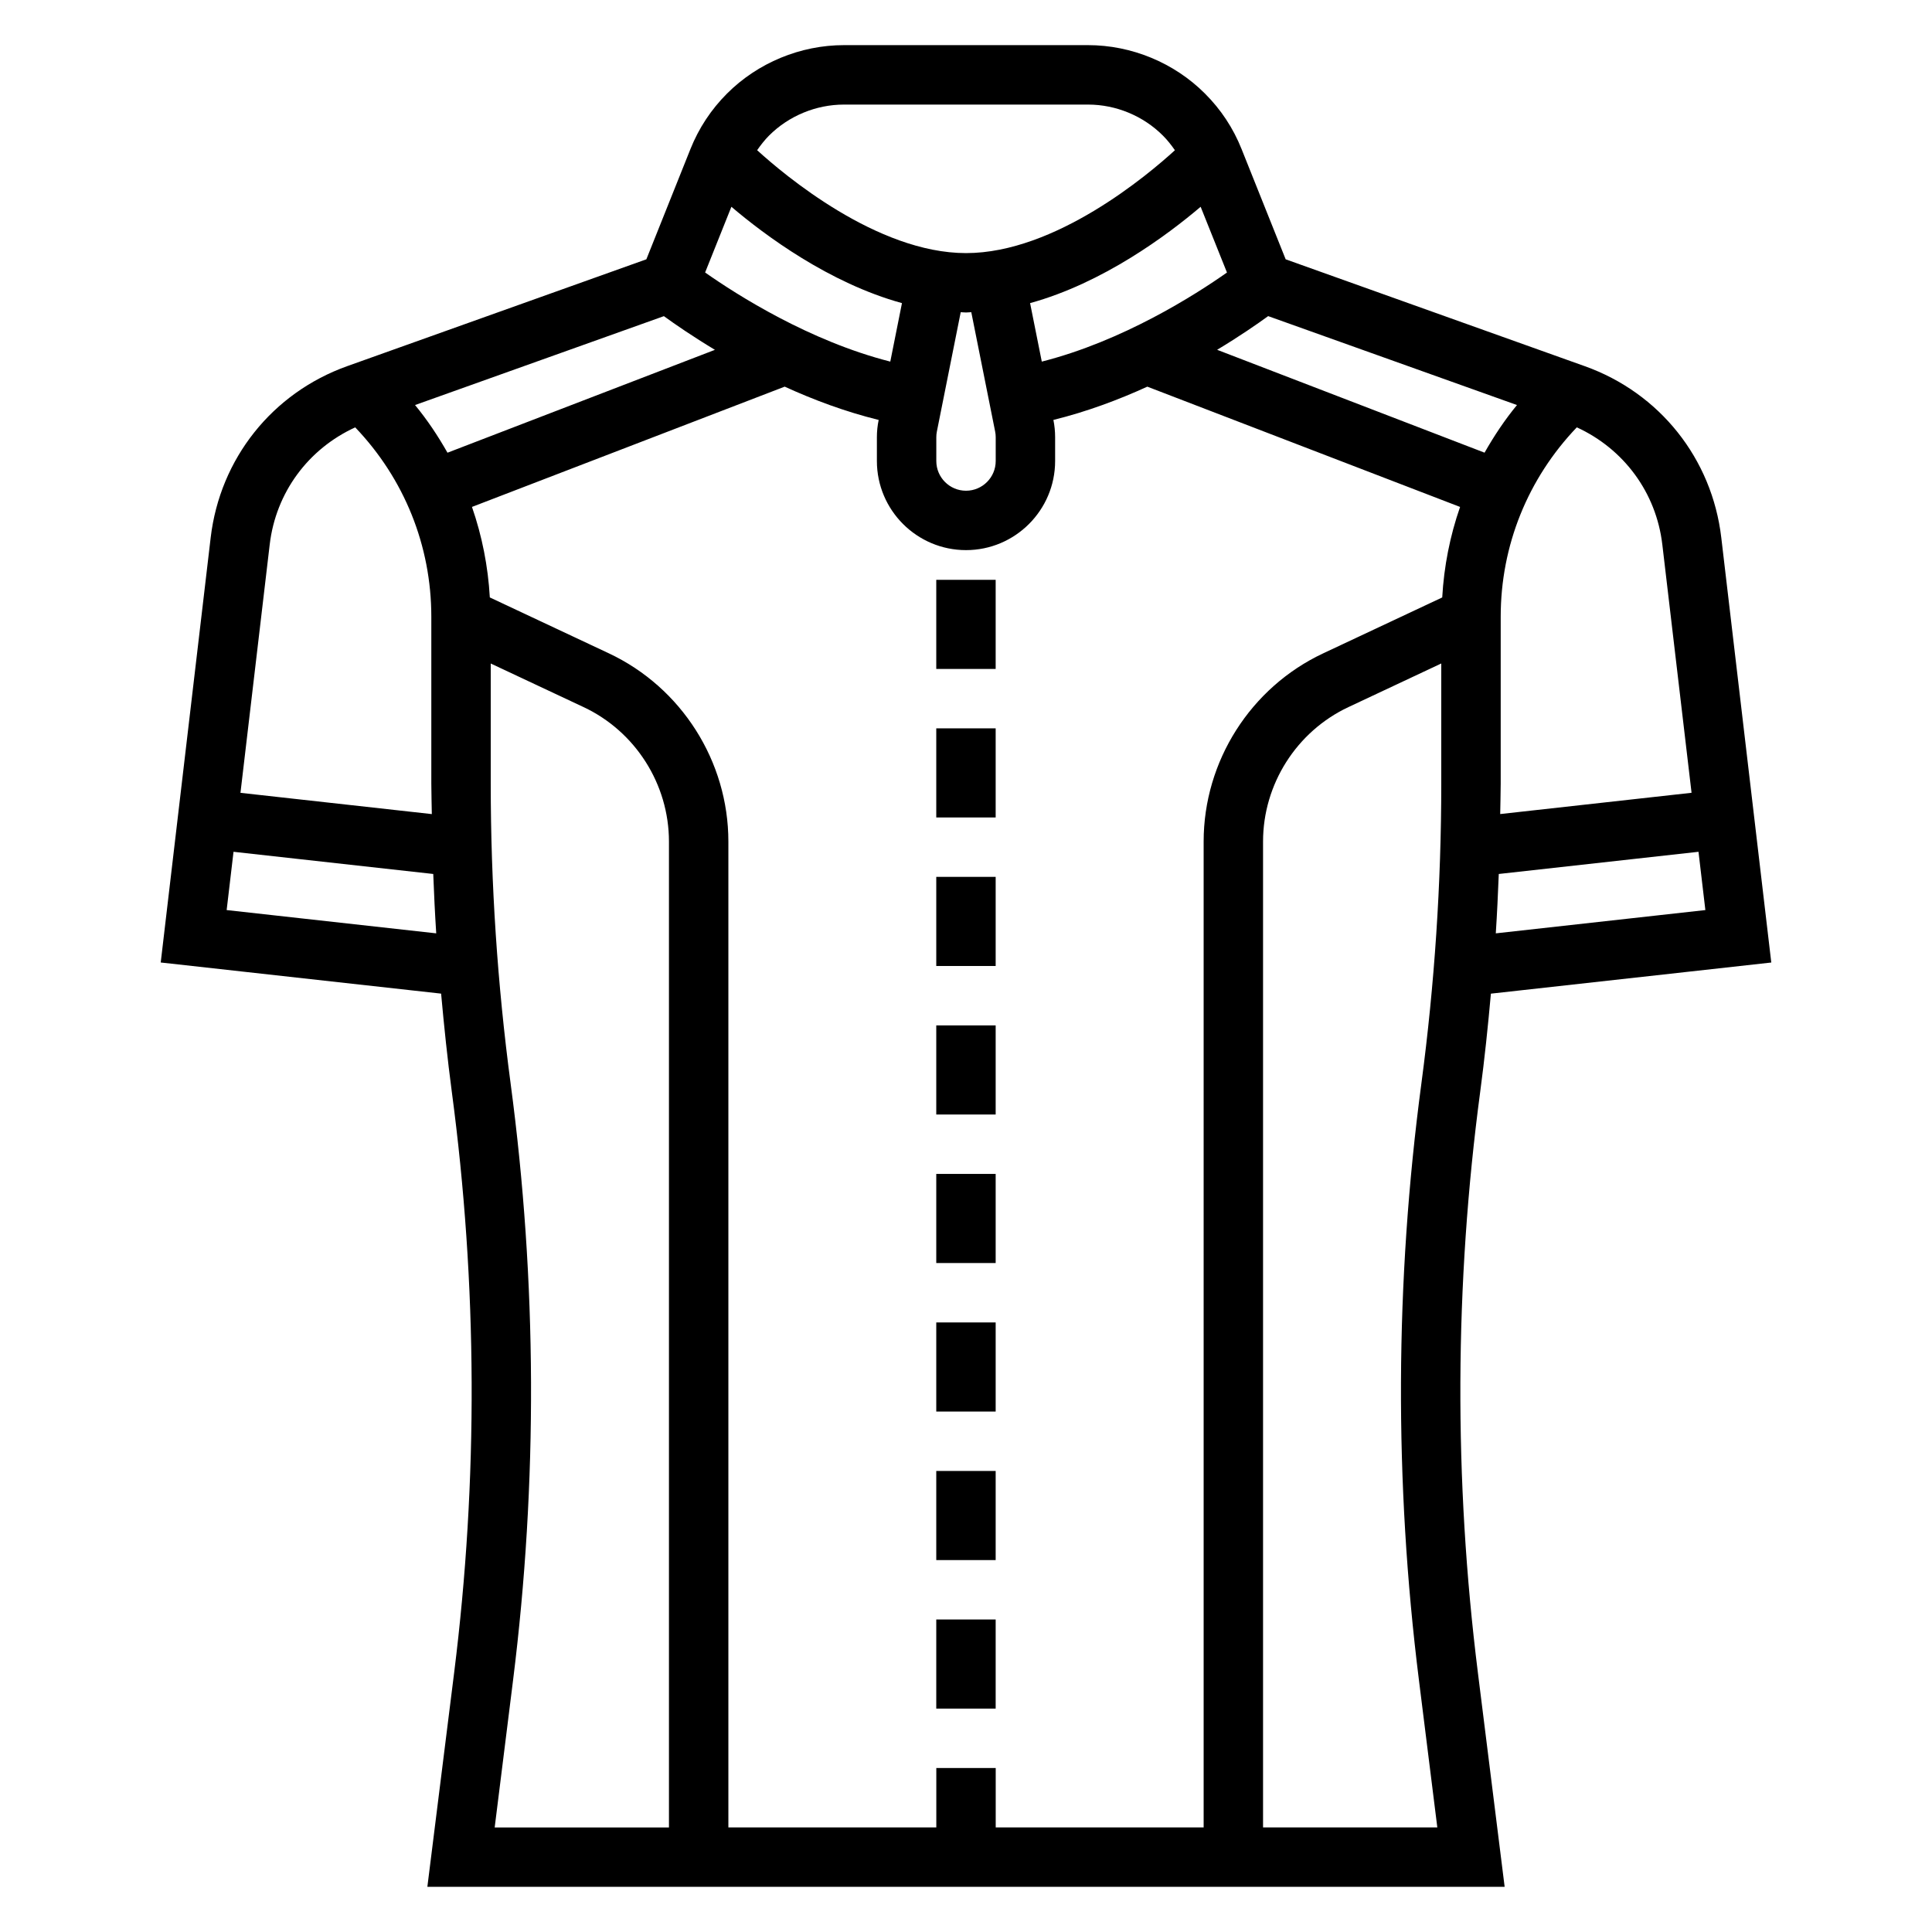 <?xml version="1.0" encoding="UTF-8"?>
<!-- Uploaded to: ICON Repo, www.svgrepo.com, Generator: ICON Repo Mixer Tools -->
<svg fill="#000000" width="800px" height="800px" version="1.1" viewBox="144 144 512 512" xmlns="http://www.w3.org/2000/svg">
 <g>
  <path d="m536.28 433.25c1.148-8.598 2.047-17.246 2.824-25.922l74.305-8.25-13.25-112.59c-2.457-20.949-16.32-38.367-36.195-45.453l-79.25-28.316-11.684-29.215c-2.211-5.551-5.481-10.492-9.699-14.703-8.156-8.164-19.449-12.84-30.992-12.84h-64.684c-11.539 0-22.828 4.676-30.984 12.832-4.219 4.219-7.484 9.172-9.699 14.711l-11.68 29.215-79.266 28.309c-19.867 7.094-33.73 24.512-36.195 45.453l-13.238 112.59 74.305 8.25c0.789 8.676 1.684 17.328 2.824 25.922 6.809 51.09 7.031 102.92 0.629 154.06l-7.094 56.719h285.49l-7.086-56.719c-6.398-51.145-6.188-102.97 0.621-154.06zm-73.301 195.04h-55.105v-15.742h-15.742v15.742h-55.105v-261.27c0-21.262-12.43-40.84-31.676-49.879l-31.543-14.816c-0.473-8.273-2.07-16.32-4.731-23.984l82.875-31.875c7.621 3.488 16.051 6.644 24.906 8.824-0.316 1.504-0.473 3.031-0.473 4.566v6.316c0 13.02 10.598 23.617 23.617 23.617s23.617-10.598 23.617-23.617v-6.312c0-1.543-0.156-3.086-0.457-4.574 8.848-2.18 17.27-5.336 24.891-8.816l82.883 31.875c-2.668 7.668-4.266 15.711-4.731 23.984l-31.543 14.816c-19.254 9.035-31.684 28.613-31.684 49.875zm-79.949-403.96-3.094 15.5c-21.395-5.441-40.582-17.648-49.074-23.617l6.965-17.414c8.832 7.519 25.898 20.223 45.203 25.531zm79.152-25.531 6.977 17.422c-8.469 5.969-27.621 18.168-49.074 23.609l-3.102-15.5c19.293-5.309 36.359-18.012 45.199-25.531zm-60.781 27.938 6.32 31.613c0.105 0.496 0.152 1 0.152 1.512v6.316c0 4.336-3.527 7.871-7.871 7.871s-7.871-3.535-7.871-7.871v-6.312c0-0.512 0.047-1.016 0.156-1.543l6.312-31.582c0.465 0.004 0.93 0.074 1.402 0.074s0.934-0.07 1.398-0.078zm139 164.61c0.34-5.242 0.582-10.492 0.789-15.734l52.93-5.879 1.82 15.445zm44.133-103.02 7.746 65.77-50.711 5.637c0.031-2.684 0.133-5.367 0.133-8.043v-44.25c0-18.863 7.18-36.598 20.168-50.191 12.445 5.707 21.051 17.281 22.664 31.078zm-38.52-36.988c-3.266 3.969-6.094 8.219-8.59 12.625l-70.871-27.262c5.918-3.559 10.57-6.777 13.523-8.926zm-178.35-79.625h64.684c7.391 0 14.625 2.992 19.844 8.227 1.195 1.188 2.219 2.512 3.172 3.871-7.043 6.441-31.641 27.262-55.359 27.262-23.625 0-48.285-20.82-55.355-27.27 0.953-1.371 1.977-2.684 3.164-3.883 5.219-5.215 12.453-8.207 19.852-8.207zm-47.727 56.07c2.953 2.148 7.606 5.359 13.523 8.926l-70.871 27.262c-2.504-4.418-5.32-8.66-8.598-12.633zm-81.801 29.473c12.988 13.594 20.168 31.332 20.168 50.191v44.25c0 2.676 0.102 5.359 0.133 8.047l-50.711-5.637 7.746-65.77c1.617-13.809 10.219-25.383 22.664-31.082zm-34.07 127.92 1.82-15.445 52.93 5.879c0.203 5.25 0.449 10.492 0.789 15.734zm75.258 45.988c-3.496-26.246-5.273-52.98-5.273-79.477v-31.852l24.609 11.555c13.742 6.457 22.621 20.438 22.621 35.633v261.27h-46.184l4.871-39.023c6.559-52.484 6.348-105.67-0.645-158.1zm240.71 158.1 4.871 39.023h-46.184v-261.27c0-15.191 8.879-29.172 22.625-35.629l24.605-11.559v31.852c0 26.488-1.777 53.23-5.273 79.477-6.988 52.434-7.203 105.62-0.645 158.1z"/>
  <path d="m392.12 297.66h15.742v23.617h-15.742z"/>
  <path d="m392.12 337.02h15.742v23.617h-15.742z"/>
  <path d="m392.12 376.38h15.742v23.617h-15.742z"/>
  <path d="m392.12 415.74h15.742v23.617h-15.742z"/>
  <path d="m392.12 455.1h15.742v23.617h-15.742z"/>
  <path d="m392.12 494.46h15.742v23.617h-15.742z"/>
  <path d="m392.12 533.82h15.742v23.617h-15.742z"/>
  <path d="m392.12 573.18h15.742v23.617h-15.742z"/>
 </g>
</svg>
